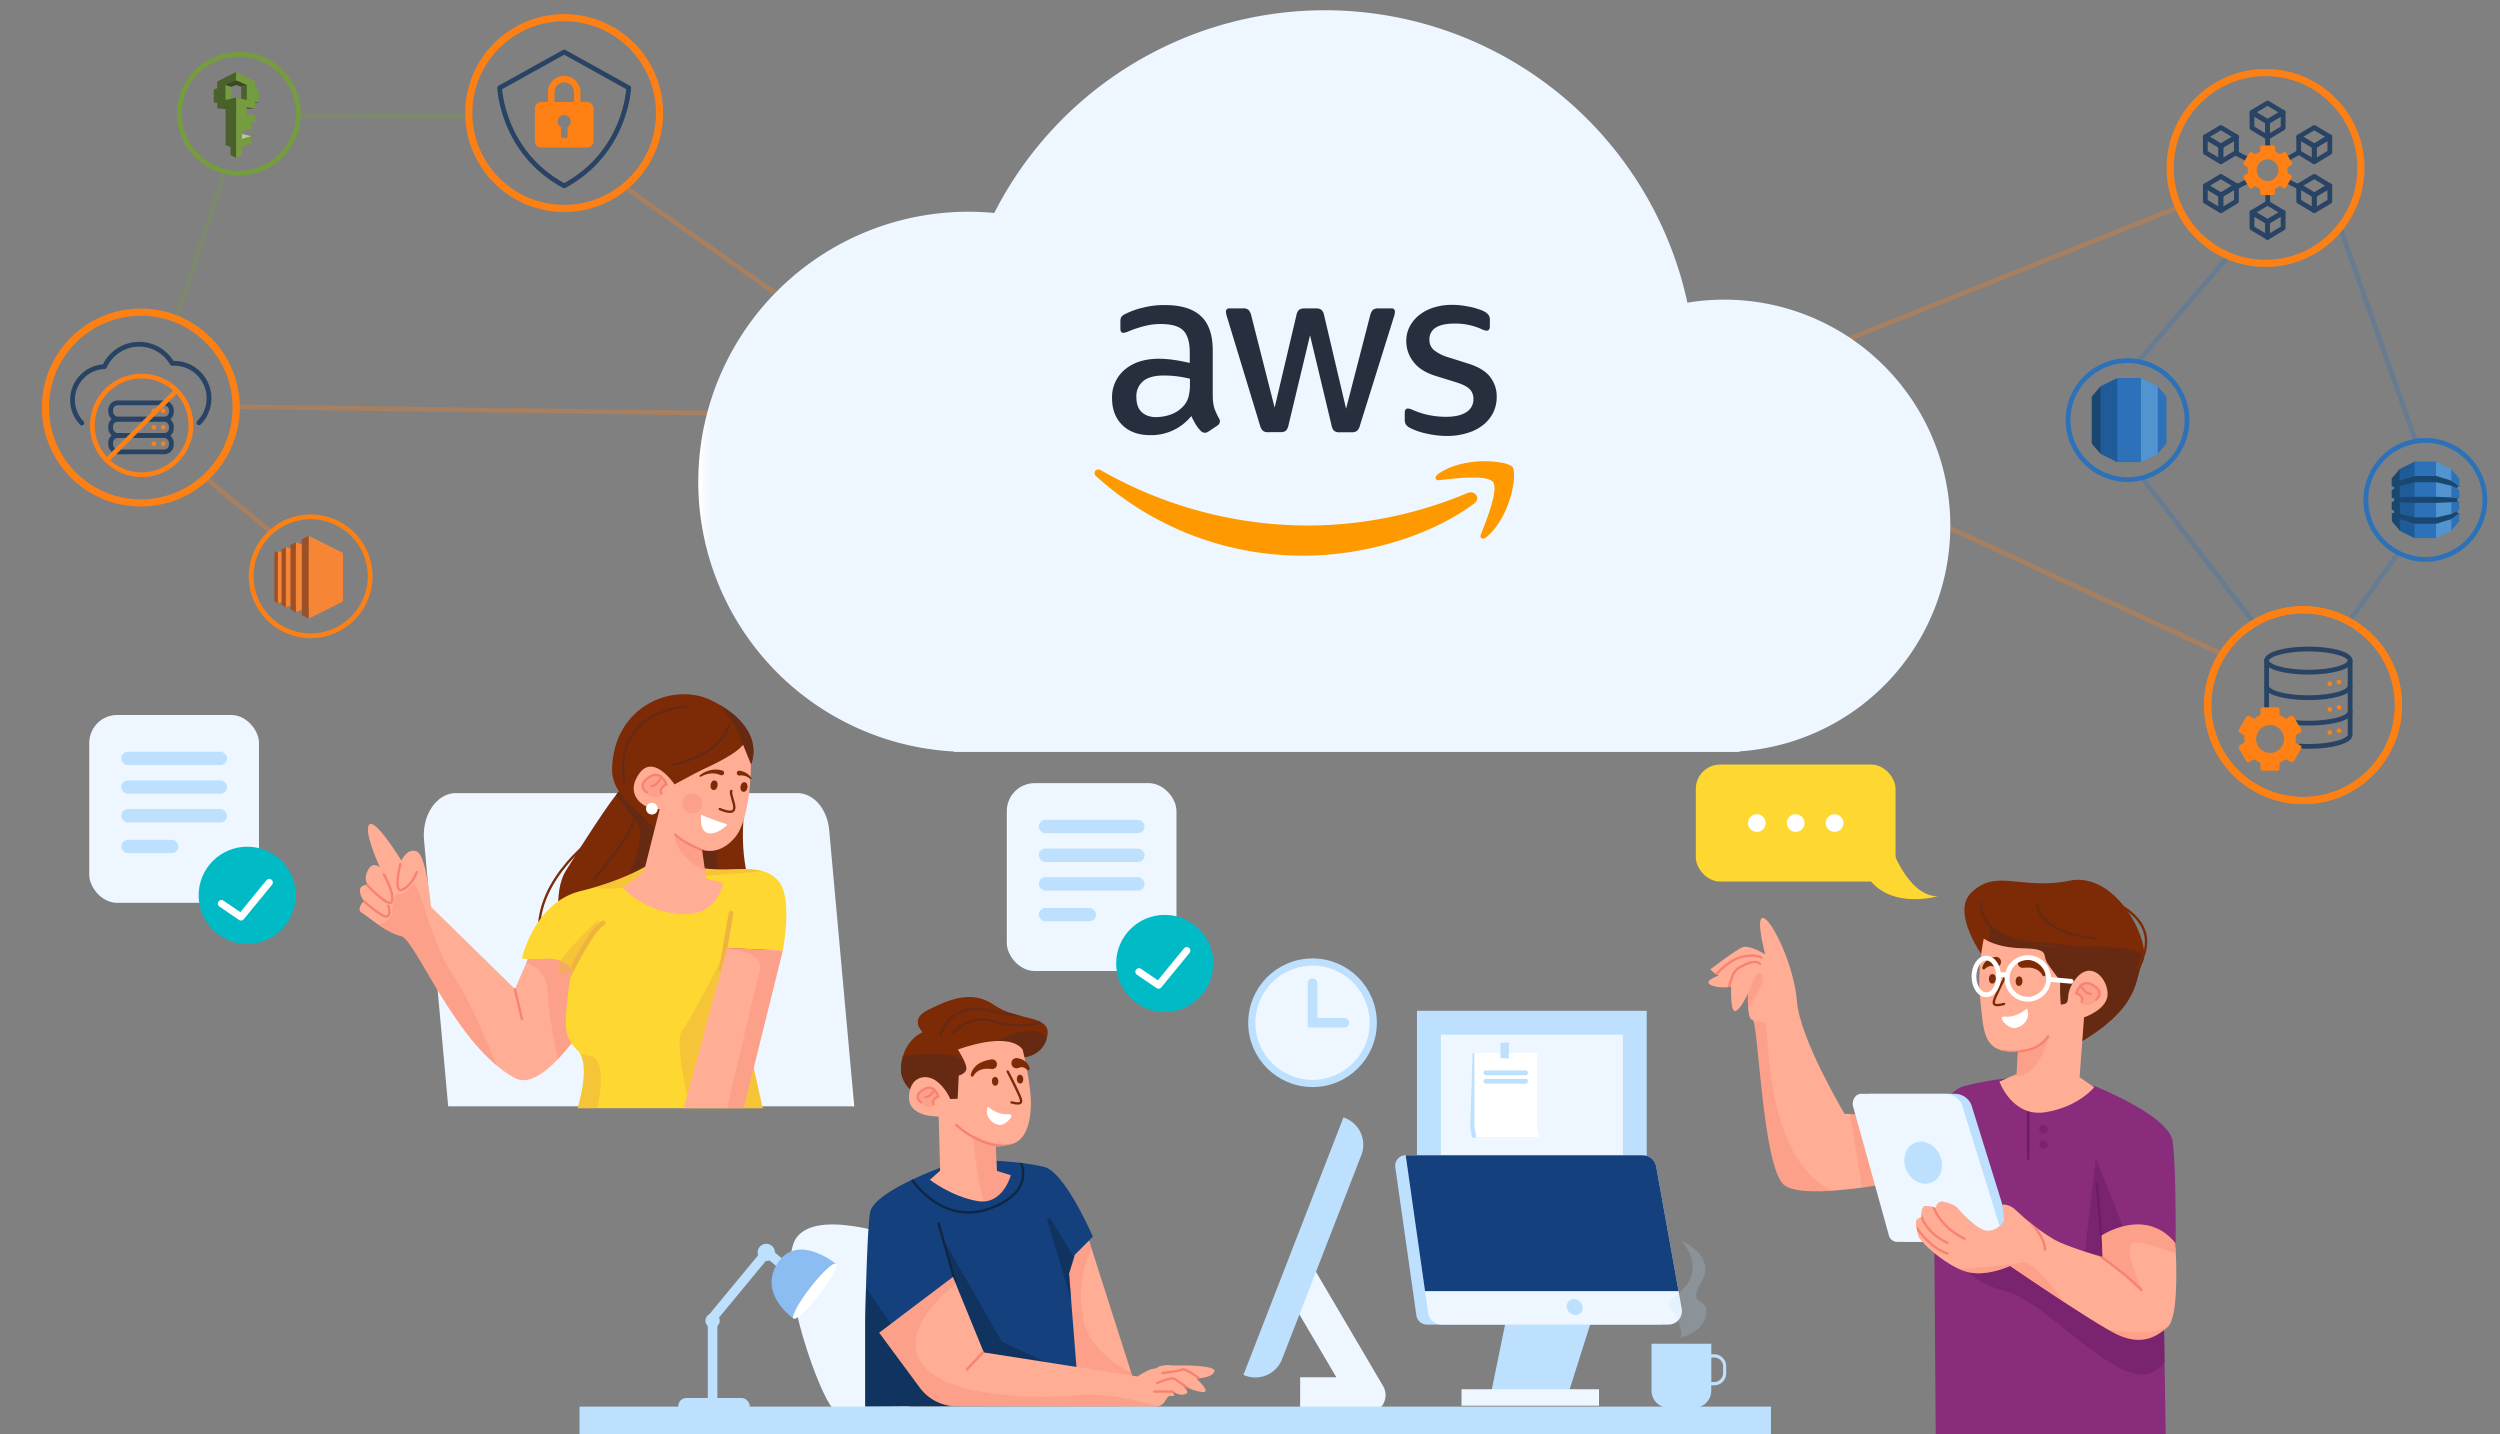 <svg xmlns="http://www.w3.org/2000/svg" xmlns:xlink="http://www.w3.org/1999/xlink" width="1045.99" height="600" viewBox="0 0 1045.99 600"><rect x="0" y="0" width="1045.99" height="600" fill="#808080" stroke="none"/><defs><linearGradient id="a" x1="8024.52" y1="518.78" x2="7908.94" y2="518.78" gradientTransform="matrix(-1, 0, 0, 1, 8612.65, 0)" gradientUnits="userSpaceOnUse"><stop offset="0" stop-color="#fff"/><stop offset="0.01" stop-color="#eef7ff"/></linearGradient><linearGradient id="b" x1="-62.05" y1="397.35" x2="118.04" y2="397.35" gradientTransform="matrix(-1, 0, 0, 1, 295.36, 0)" xlink:href="#a"/><linearGradient id="c" x1="292.43" y1="159.41" x2="816.03" y2="159.41" gradientTransform="matrix(1, 0, 0, 1, 0, 0)" xlink:href="#a"/><linearGradient id="d" x1="597.85" y1="475.46" x2="683.98" y2="475.46" gradientTransform="matrix(1, 0, 0, 1, 0, 0)" xlink:href="#a"/><linearGradient id="e" x1="621.68" y1="448.89" x2="638.29" y2="448.89" gradientTransform="matrix(1, 0, 0, 1, 0, 0)" xlink:href="#a"/><linearGradient id="f" x1="621.68" y1="452.39" x2="638.29" y2="452.39" gradientTransform="matrix(1, 0, 0, 1, 0, 0)" xlink:href="#a"/><clipPath id="g"><path d="M771.75,466s-18.61-31.09-19.89-46.88-10.76-34.59-14.15-35.07.84,15.25.84,15.25-6.54-4.08-9.44-3-13.5,9.27-13.5,9.27,2.42,2.7,3.63,2.45-7,2.17-3.63,4,8.72.8,8.72.8S723.84,423.28,726,423s5.33-7.3,5.33-7.3-.49,11.22,1.94,11,4.08,62.79,13.52,69.32,50.52-2.28,50.52-2.28l-18.44-27.36Z" style="fill:#ffad94"/></clipPath><clipPath id="h"><polygon points="474.77 578.92 453.73 588.43 426.23 519.85 454.42 515.22 474.77 578.92" style="fill:#ffad94"/></clipPath><linearGradient id="i" x1="330.67" y1="551.64" x2="380.58" y2="551.64" gradientTransform="matrix(1, 0, 0, 1, 0, 0)" xlink:href="#a"/><clipPath id="j"><path d="M395,488s-29.66,10.51-31,19.4-2,45.18-2,45.18a104.74,104.74,0,0,0,19.58,3.27c9.33.45,17.16-21.58,17.16-21.58L387.7,545.75,362,552.58v35.94l89.65-.62-4.37-55.07L449.7,525l7.55-7.56S445.7,490.52,437,488.29s-21.28-2.66-21.28-2.66" style="fill:#14417d"/></clipPath><clipPath id="k"><path d="M388.84,460.62s-13-4-11.82-14.89,9-13.84,9-13.84-5.8-5.44,2.24-9.34,18-8.86,27.79-2,24.12,3.79,22.11,13.13-12.06,8.86-12.06,8.86L405.83,463Z" style="fill:#7c2b06"/></clipPath><clipPath id="l"><path d="M427.86,439.1s3.9,15.37,3.43,24.24-3.08,14.43-9,15.61-5.67.59-5.67.59l.47,10.4,5.79,1.78s-3.31,12.77-14.18,10.76-19.63-8.87-19.63-8.87l4.26-3.78-.59-22.7s-12.54.47-12.42-8,6.62-9.94,10.88-7.22,6.38,7.92,6.38,7.92l3.08-.11.47-9.7s3.43-.84,3.19-3.31-3.54-7.57-3.54-7.57S421.59,431.06,427.86,439.1Z" style="fill:#ffad94"/></clipPath><clipPath id="m"><path d="M493,571.31h-2.76a7.9,7.9,0,0,0-3.27,0c-2.55.3-3,1.13-3,1.13l-1.84.31c-1.84.31-6.23,3.17-6.23,3.17l-64.27-10.07-12.91-31.57-30.85,23.32,17,23a19.13,19.13,0,0,0,15.35,7.76l72.66.18v0c1.34,0,6.36.08,10.48,0,4.8-.1,4.08-5,6.84-4.49,2.54.47,0-2.34-.45-2.8.41.42,2.87,2.84,5.76,2.18,3.17-.71-.71-3.47-.71-3.47s7.56,3.06,9.29,2.35-3.55-5.52-3.55-5.52,6.62-.2,7.54-3S493,571.31,493,571.31Z" style="fill:#ffad94"/></clipPath><linearGradient id="n" x1="531.33" y1="555.38" x2="583.41" y2="575.62" gradientTransform="matrix(1, 0, 0, 1, 0, 0)" xlink:href="#a"/><clipPath id="o"><path d="M830.83,401.9s-14.93-19.52-6.17-28.28c10.54-10.54,21.08-1,41.13-5.14s34.57,26.49,30.72,33.94,0,18.56-27.9,34.7" style="fill:#7c2b06"/></clipPath><clipPath id="p"><path d="M876.59,454.5s30.81,12.24,32.4,22.88,1.28,44.88,1.28,44.88-4.64-7.27-15.81-6.74-15.29,1.75-15.29,1.75l1.44,6,24.76,29,.76,48.26-96.23.34-.67-93.05-2.85-9.44-9-9.05s13.83-32.18,24.21-34.84a111.5,111.5,0,0,1,17.2-3.19" style="fill:#882c7b"/></clipPath><clipPath id="q"><path d="M830,392.69s-2.87,13.15-1.54,24.86.9,20.82,10.51,22.22c4.11.6,5.32,0,5.32,0l-.54,9.57-7.2,3.2s5.34,15,19.17,12.82,20.48-10.43,20.48-10.43l-6.11-4.26,1.86-25s10.39-3.44,9.86-10.36-7.82-14-14.12-4.74c-4.49,6.58-.23,9.38-5.47,9.74l-.26-4-.06-6s-4.56-6-5.53-7.71c-1.85-3.25,1.35-5.59-10.09-5.85S830,392.69,830,392.69Z" style="fill:#ffad94"/></clipPath><linearGradient id="r" x1="775.18" y1="488.64" x2="837.21" y2="488.64" gradientTransform="matrix(1, 0, 0, 1, 0, 0)" xlink:href="#a"/><clipPath id="s"><path d="M910.14,520.09s2.13,30.32-3.19,35.11-11.71,7.71-21.55,2.93S841,529.67,841,529.67s-10.1,4.79-18.35,2.39-19.68-12.5-20.21-15.42l-.53-2.93s-.78-2.84.21-3.59a3.85,3.85,0,0,1,1.9-.8s-.6-4.49,1.44-4.74a9.77,9.77,0,0,1,4.39.8s.5-3,3.14-2.64a18.66,18.66,0,0,1,5.54,2.09s9,10.87,13.76,10.08a8.23,8.23,0,0,0,6.29-4.39l-.8-6.49s2.69-.59,5.88,2.5a90.93,90.93,0,0,0,15.83,12.1c5.72,3.19,20.21,7.31,20.21,7.31l-.4-9S897.64,504.67,910.14,520.09Z" style="fill:#ffad94"/></clipPath><clipPath id="t"><path d="M259.34,330.78s-3.16,2.28-22.67,33.64c-10.36,16.66,7.89,69.07,7.89,69.07l64.6-20.92,16.21-19.7s-17.89-18.38-14-53.21" style="fill:#7c2b06"/></clipPath><clipPath id="u"><path d="M222.22,398.1l-6.74,15.72L180.32,379.4s-1.87-21.7-6-23.19-6.35,3.92-6.35,3.92S157.13,342.36,154.51,345s4.49,18,4.49,18-3-3-5.07,1.12,0,6,0,6-3.72,0-3.3,2.85a6.72,6.72,0,0,0,1.68,3.93s-3.65,3.51-.7,5.19,9.82,8.13,16.13,9.54,23.11,46.38,47.84,59.48c11.13,5.89,28.34-21.33,28.34-21.33l4.77-30.86Z" style="fill:#ffad94"/></clipPath><clipPath id="v"><path d="M314.2,319.72s7.17-14.57-16.12-26.49c-16-8.19-41.29,1.88-42,28.36-.25,9.09,7.18,14.5,14.59,21.78,17,16.65,9,15.95,16.85,22.24s-6.33,6-6.33,6l4.13-20.23s30.3-3.84,18.08,1.11C295.69,355.56,314.2,319.72,314.2,319.72Z" style="fill:#7c2b06"/></clipPath><clipPath id="w"><path d="M241.67,463.66s5.89-18.51,0-24.13-5.33-10.66-4.21-21.6,2-12.62,2-12.62-3.37-4.49-11-4.21a79,79,0,0,1-10.1,0s5.05-23.55,24.69-28.32,29.68-11.82,29.68-11.82,19.42,2.56,28.12,2.84,19.64-2.24,25.25,5.33,1.4,28.62,1.4,28.62l-23.28-1.12,14.87,67.05Z" style="fill:#ffd731"/></clipPath><clipPath id="x"><polygon points="327.52 397.73 311.16 463.66 286.09 463.66 304.24 396.61 327.52 397.73" style="fill:#ffad94"/></clipPath><clipPath id="y"><path d="M282.22,328.2s-8.65-13-14.71-4.61.94,13.92,5.21,14.53,3.3.34,3.3.34l-6.57,26.14-8.78,7a37.56,37.56,0,0,0,24.55,10.87c15.43.73,17.31-13,17.31-13l-7.08-1.87-1.75-12.13s6.92,3,13.74-5,6.76-30.71,6.76-30.71l-3.3-8.14c-2.94,3.69-11.34,7.78-15.62,9.75C291.93,322.88,282.22,328.2,282.22,328.2Z" style="fill:#ffad94"/></clipPath><clipPath id="aa"><path d="M698.05,554.2H603.21a5.75,5.75,0,0,1-5.69-4.94l-9.39-65.9h99.24a5.65,5.65,0,0,1,5.56,4.66l10.69,59.52A5.66,5.66,0,0,1,698.05,554.2Z" style="fill:url(#a)"/></clipPath><linearGradient id="ab" x1="669.02" y1="584.7" x2="611.49" y2="584.7" gradientTransform="matrix(1, 0, 0, 1, 0, 0)" xlink:href="#a"/><linearGradient id="ac" x1="523.76" y1="427.91" x2="574.57" y2="427.91" gradientTransform="matrix(1, 0, 0, 1, 0, 0)" xlink:href="#a"/><linearGradient id="ad" x1="549.16" y1="419.64" x2="562.48" y2="419.64" gradientTransform="matrix(1, 0, 0, 1, 0, 0)" xlink:href="#a"/><linearGradient id="ae" x1="421.25" y1="366.96" x2="492.24" y2="366.96" gradientTransform="matrix(1, 0, 0, 1, 0, 0)" xlink:href="#a"/><linearGradient id="af" x1="37.37" y1="338.44" x2="108.35" y2="338.44" gradientTransform="matrix(1, 0, 0, 1, 0, 0)" xlink:href="#a"/></defs><line x1="932.46" y1="107.1" x2="894.92" y2="150.87" style="fill:none;stroke:#2d72b8;stroke-miterlimit:10;stroke-width:2px;opacity:0.3"/><line x1="979.09" y1="95.14" x2="1010.62" y2="184.27" style="fill:none;stroke:#2d72b8;stroke-miterlimit:10;stroke-width:2px;opacity:0.3"/><line x1="943.97" y1="261.77" x2="896.67" y2="200.52" style="fill:none;stroke:#2d72b8;stroke-miterlimit:10;stroke-width:2px;opacity:0.3"/><line x1="983.28" y1="259.35" x2="1003.51" y2="231.37" style="fill:none;stroke:#2d72b8;stroke-miterlimit:10;stroke-width:2px;opacity:0.3"/><circle cx="890.16" cy="175.76" r="24.89" style="fill:none;stroke:#2d72b8;stroke-miterlimit:10;stroke-width:2px"/><circle cx="1014.76" cy="209.16" r="24.89" style="fill:none;stroke:#2d72b8;stroke-miterlimit:10;stroke-width:2px"/><path d="M875.18,185.59l3.66,4.29.33-.39V162.06l-.33-.42-3.66,4.29v19.66" style="fill:#1a476f"/><path d="M878.84,189.88l7,3.49.29-.47V158.51l-.29-.36-7,3.48v28.25" style="fill:#1f5b98"/><path d="M906.44,165.93l-3.66-4.29-.41.13.08,27.76.33.35,3.66-4.29V165.93" style="fill:#2d72b8"/><path d="M895.79,193.37l7-3.49V161.63l-7-3.48-.33.45v34.26l.33.51" style="fill:#5294cf"/><path d="M885.84,158.15h9.94v35.22h-9.94Z" style="fill:#2d72b8"/><path d="M1018.89,225.18h.39l6.36-3.18.11-.15V196.47l-.11-.15-6.36-3.18h-.39v32" style="fill:#5294cf"/><path d="M1010.62,225.18h-.4l-6.35-3.18-.13-.22-.07-25.18.2-.28,6.35-3.18h.4v32" style="fill:#1f5b98"/><path d="M1010.23,193.14h9v32h-9Z" style="fill:#2d72b8"/><path d="M1029,208.44l-.21-.05-3.07-.28,0,0-6.36-.25h-9l-6.36.25v-4.85h0l6.36-1.48h9l6.36,1.48,2.34,1.24v-.8l1-.11-.1-.2-3.13-2.24-.1,0-6.36-2h-9l-6.36,2v-4.87l-3.33,3.9v3.4l0,0,1,.11v.82l-1,.53v3.38h0l1,0v1.42h-1v3.39l1,.53v.82l-.95.11,0,0v3.4l3.33,3.9v-4.87l6.36,2h9l6.38-2,.09,0,3.09-2.21.13-.22-1-.11v-.81l-.13-.05-2.11,1.14-.08.16-6.38,1.47h-9l-6.36-1.47v-4.88l6.36.26h9l6.36-.26.15.07,3-.25.21-.11h-1v-1.42l1,0" style="fill:#1a476f"/><path d="M1025.64,217.13V222l3.33-3.9v-3.38l-3.31,2.4h0m0-2.06h0l3.31-1.78v-3.4l-3.33.3v4.89m0-11.8h0v4.86l3.33.31V205l-3.31-1.77m0-2.06,3.31,2.39v-3.38l-3.33-3.9v4.87h0" style="fill:#2d72b8"/><line x1="196.81" y1="48.81" x2="125.55" y2="48.28" style="fill:none;stroke:#759c3e;stroke-miterlimit:10;stroke-width:2px;opacity:0.3"/><line x1="73.77" y1="133.47" x2="94.04" y2="71.9" style="fill:none;stroke:#759c3e;stroke-miterlimit:10;stroke-width:2px;opacity:0.3"/><circle cx="99.95" cy="47.57" r="24.89" style="fill:none;stroke:#759c3e;stroke-miterlimit:10;stroke-width:2px"/><path d="M91,42.3l-1.54.5L91,43,91,42.3m-.07,3,7.92.51,7.93-.51-7.93-1.54L90.9,45.31M106.64,43l1.57-.19-1.57-.42V43" style="fill:#3c4929"/><path d="M101,56l4.15,1L101,58.27V56" style="fill:#b7ca9d"/><path d="M90.9,36.9V34.1l7.92-4,0,0,0,3.56h0l0,.09-4.33,1.75,0,6.16,2.31-.39,2.09-.42V66.09L96.45,64.9V61.55l-2.08-.84V45l-3.47.35v-2.8l-1.47.29V37.49l1.47-.59" style="fill:#4b612c"/><path d="M96.73,41.34l-2.36.47v-6.3l2.36.74v5.09m6.2-9.15,3.82,1.91v2.8l1.46.59V42.8l-1.46-.29v2.8l-1.87-.18-1.6-.17v3.15h3.47V51l-1.61.14v2.91l-3.94.78v3.36L105.13,57v3l-3.94,1.57V64.9l-2.38,1.19V40.92l2.1.42,2.24.3V35.57l-4.28-1.66-.06-.18V30.14l4.11,2" style="fill:#759c3e"/><path d="M187.52,462.88H357.41L346.93,347.29c-.8-8.82-6.52-15.46-13.32-15.46H190.72c-8,0-14.25,9.17-13.31,19.59Z" style="fill:url(#b)"/><line x1="757.32" y1="148.26" x2="912.94" y2="86.13" style="fill:none;stroke:#fd8015;stroke-miterlimit:10;stroke-width:2px;opacity:0.3"/><line x1="769.72" y1="199.57" x2="928.68" y2="273.22" style="fill:none;stroke:#fd8015;stroke-miterlimit:10;stroke-width:2px;opacity:0.3"/><line x1="366.91" y1="152.65" x2="260.66" y2="77.75" style="fill:none;stroke:#fd8015;stroke-miterlimit:10;stroke-width:2px;opacity:0.3"/><line x1="321.15" y1="173.17" x2="100.32" y2="170.23" style="fill:none;stroke:#fd8015;stroke-miterlimit:10;stroke-width:2px;opacity:0.3"/><path d="M816,220a94.6,94.6,0,0,0-110-93.37A155.2,155.2,0,0,0,416,89.1c-3.47-.32-7-.51-10.54-.51a113,113,0,0,0-6.31,225.84v.18H727.76v-.23A94.63,94.63,0,0,0,816,220Z" style="fill:url(#c)"/><polygon points="661.46 484.75 635.23 484.75 634.36 480.3 634.36 449.33 660.59 449.33 660.59 480.07 661.46 484.75" style="fill:none;stroke:#90bbc9;stroke-linecap:round;stroke-miterlimit:10"/><rect x="597.85" y="427.91" width="86.13" height="95.11" style="stroke:#bce0fd;stroke-miterlimit:10;stroke-width:10px;fill:url(#d)"/><polygon points="643.54 476 615.86 476.02 615.13 471.54 616.14 440.59 643.1 440.58 641.36 472.17 643.54 476" style="fill:#bce0fd"/><polygon points="643.97 476 617.74 476 616.87 471.55 616.87 440.58 643.1 440.58 643.1 471.32 643.97 476" style="fill:#fff"/><rect x="627.8" y="436.21" width="3.5" height="6.56" style="fill:#bce0fd"/><line x1="621.68" y1="448.89" x2="638.29" y2="448.89" style="stroke:#bce0fd;stroke-linecap:round;stroke-miterlimit:10;stroke-width:2px;fill:url(#e)"/><line x1="621.68" y1="452.39" x2="638.29" y2="452.39" style="stroke:#bce0fd;stroke-linecap:round;stroke-miterlimit:10;stroke-width:2px;fill:url(#f)"/><path d="M771.75,466s-18.61-31.09-19.89-46.88-10.76-34.59-14.15-35.07.84,15.25.84,15.25-6.54-4.08-9.44-3-13.5,9.27-13.5,9.27,2.42,2.7,3.63,2.45-7,2.17-3.63,4,8.72.8,8.72.8S723.84,423.28,726,423s5.33-7.3,5.33-7.3-.49,11.22,1.94,11,4.08,62.79,13.52,69.32,50.52-2.28,50.52-2.28l-18.44-27.36Z" style="fill:#ffad94"/><g style="clip-path:url(#g)"><polygon points="773.31 461.21 781.19 510.36 797.33 500.37 797.33 475.06 773.31 461.21" style="fill:#f78272;opacity:0.3"/><path d="M730.8,426.06a30.62,30.62,0,0,0,7.41,1.67c2.86,0-2.15,63.09,34.62,72.88s-26.75,23.76-26.75,23.76l-27.45-33.32Z" style="fill:#f78272;opacity:0.3"/><path d="M731.35,415.74s3.51-11.47,5.9-8.08-6.68,15.39-6.68,15.39l.78-7.31" style="fill:#f78272;opacity:0.3"/><path d="M722.91,416.73s.79-9.79,4.62-11.82,6.64-3.37,8.89-1.68" style="fill:none;stroke:#f78272;stroke-linecap:round;stroke-miterlimit:10"/><path d="M717.39,408.18c.57-.11,5-6,10.81-7.66s8.78.12,8.78.12" style="fill:none;stroke:#f78272;stroke-linecap:round;stroke-miterlimit:10"/></g><polygon points="474.77 578.92 453.73 588.43 426.23 519.85 454.42 515.22 474.77 578.92" style="fill:#ffad94"/><g style="clip-path:url(#h)"><path d="M459.1,519.09s-8.66,9.89-6.47,30,27.23,28,27.23,28l-9,18.72-29.51-10.89,1.43-69.09Z" style="fill:#f78272;opacity:0.3"/></g><path d="M378.93,518.7s-41.23-15.59-47.08,1.94,11.69,64.27,16.56,68.5,32.17-.22,32.17-.22Z" style="fill:url(#i)"/><path d="M395,488s-29.66,10.51-31,19.4-2,45.18-2,45.18a104.74,104.74,0,0,0,19.58,3.27c9.33.45,17.16-21.58,17.16-21.58L387.7,545.75,362,552.58v35.94l89.65-.62-4.37-55.07L449.7,525l7.55-7.56S445.7,490.52,437,488.29s-21.28-2.66-21.28-2.66" style="fill:#14417d"/><g style="clip-path:url(#j)"><line x1="414.47" y1="495.51" x2="414.47" y2="513.9" style="fill:#14417d"/><circle cx="409.08" cy="503.34" r="1.48" style="fill:#14417d"/><circle cx="409.08" cy="508.65" r="1.48" style="fill:#14417d"/><path d="M361.21,537.07s37.85,55.61,38.87,55-34.8,3.24-35.41,2.45-15.24-12.18-14.74-13.4S361.21,537.07,361.21,537.07Z" style="fill:#0d2744;opacity:0.5"/><polyline points="438.04 510.13 450.5 551.82 455.23 535.68 439.36 509.52" style="fill:#0d2744;opacity:0.5"/><polygon points="393.98 517.25 419.21 561.39 448.25 574.75 395.2 573.22 398.77 534.27 393.98 517.25" style="fill:#0d2744;opacity:0.5"/><path d="M380.58,492.19s12.67,21.06,33.58,13.43,12.08-21.27,12.08-21.27" style="fill:none;stroke:#0d2744;stroke-miterlimit:10"/><line x1="392.58" y1="511.51" x2="399.65" y2="536.42" style="fill:none;stroke:#0d2744;stroke-miterlimit:10"/></g><path d="M388.84,460.62s-13-4-11.82-14.89,9-13.84,9-13.84-5.8-5.44,2.24-9.34,18-8.86,27.79-2,24.12,3.79,22.11,13.13-12.06,8.86-12.06,8.86L405.83,463Z" style="fill:#7c2b06"/><g style="clip-path:url(#k)"><path d="M373.93,442.52s26.86-5.19,31.9,3.51a16.28,16.28,0,0,1,0,17c-.61.89-22.59.23-22.59.23s-5-6.75-4.88-6.78S373.93,442.52,373.93,442.52Z" style="fill:#662a12"/><path d="M393.62,432.76s3.51-13.9,20.3-9.93,19.84.65,19.84.65" style="fill:none;stroke:#662a12;stroke-linecap:round;stroke-miterlimit:10"/><path d="M398.66,432.14s7.19-7.67,16.11-5,21,3,23.57-2.5" style="fill:none;stroke:#662a12;stroke-linecap:round;stroke-miterlimit:10"/><path d="M410.78,439.16s22-14.22,27.09-4.44-19.07,11.92-19.07,11.92l-8.69-7.94" style="fill:#662a12"/></g><path d="M427.86,439.1s3.9,15.37,3.43,24.24-3.08,14.43-9,15.61-5.67.59-5.67.59l.47,10.4,5.79,1.78s-3.31,12.77-14.18,10.76-19.63-8.87-19.63-8.87l4.26-3.78-.59-22.7s-12.54.47-12.42-8,6.62-9.94,10.88-7.22,6.38,7.92,6.38,7.92l3.08-.11.47-9.7s3.43-.84,3.19-3.31-3.54-7.57-3.54-7.57S421.59,431.06,427.86,439.1Z" style="fill:#ffad94"/><g style="clip-path:url(#l)"><path d="M420.84,479.23s-3.44.33-13.2-4.05c-.85-.38,1.54,24,5.28,30.53s15.5-9.31,16-10.08,3.05-10,3.05-10l-11.09-6.4" style="fill:#f78272;opacity:0.3"/><path d="M400.08,470.68s13.7,13.4,28.12,6.89" style="fill:none;stroke:#f78272;stroke-linecap:round;stroke-miterlimit:10"/></g><path d="M406.16,449.69a6.46,6.46,0,0,1,1.18-2.59,8.09,8.09,0,0,1,2.08-2A11,11,0,0,1,412,443.9c.45-.15.9-.26,1.36-.38l1.38-.25a2,2,0,1,1,.72,4,2.12,2.12,0,0,1-.56,0h-.1l-1.07-.11c-.35,0-.71,0-1.06,0a8.37,8.37,0,0,0-2.06.34,6.31,6.31,0,0,0-1.84.95,5.06,5.06,0,0,0-1.36,1.57l-.06.1a.64.64,0,0,1-.86.27A.66.66,0,0,1,406.16,449.69Z" style="fill:#7c2b06"/><path d="M429.66,447.52a4.34,4.34,0,0,0-.86-.63,2.94,2.94,0,0,0-.94-.33,2.73,2.73,0,0,0-1.66.24,2.15,2.15,0,1,1-.47-4.07l.37.07a6.81,6.81,0,0,1,1.71.54,5.43,5.43,0,0,1,1.43,1,5.14,5.14,0,0,1,1,1.26,5.32,5.32,0,0,1,.59,1.43.64.64,0,0,1-.45.78.65.65,0,0,1-.6-.14Z" style="fill:#7c2b06"/><ellipse cx="416.4" cy="452.39" rx="1.34" ry="1.86" transform="translate(-18.16 17.41) rotate(-2.34)" style="fill:#7c2b06"/><ellipse cx="426.82" cy="451.47" rx="1.34" ry="1.86" transform="translate(-18.11 17.84) rotate(-2.34)" style="fill:#7c2b06"/><path d="M413.38,463s3.68,3.62,8.5,3.18c3.71-.34-1.43,5.18-4.14,4.45C412.93,469.31,412.29,465.1,413.38,463Z" style="fill:#fff"/><path d="M421.61,448.31s3.17,6.08,4.65,9.44c1.36,3.08,2,4.8-3.06,3.49" style="fill:none;stroke:#7c2b06;stroke-linecap:round;stroke-miterlimit:10"/><path d="M493,571.31h-2.76a7.9,7.9,0,0,0-3.27,0c-2.55.3-3,1.13-3,1.13l-1.84.31c-1.84.31-6.23,3.17-6.23,3.17l-64.27-10.07-12.91-31.57-30.85,23.32,17,23a19.13,19.13,0,0,0,15.35,7.76l72.66.18v0c1.34,0,6.36.08,10.48,0,4.8-.1,4.08-5,6.84-4.49,2.54.47,0-2.34-.45-2.8.41.42,2.87,2.84,5.76,2.18,3.17-.71-.71-3.47-.71-3.47s7.56,3.06,9.29,2.35-3.55-5.52-3.55-5.52,6.62-.2,7.54-3S493,571.31,493,571.31Z" style="fill:#ffad94"/><g style="clip-path:url(#m)"><path d="M403.54,534.27s-27.27,18.6-18.72,34.68,48.55,16.33,66.52,14.78,34,6.24,37.47,4.79.82,5.05.82,5.05-79.58,13.43-81.81,13S361,593.57,360,589.3s-1.63-39.12-1.22-39.71,17.39-10.36,20-11.17,24.58-8.14,24.58-8.14Z" style="fill:#f78272;opacity:0.3"/><line x1="415.35" y1="561.39" x2="404.56" y2="572.99" style="fill:none;stroke:#f78272;stroke-linecap:round;stroke-miterlimit:10"/><path d="M484.13,578.71s5.81-2.85,7.58-1.62l7.48,5.13" style="fill:none;stroke:#f78272;stroke-linecap:round;stroke-miterlimit:10"/><path d="M503.87,578.31s-7.73-6.16-9.36-5.32-8.14,1.45-8.14,1.45" style="fill:none;stroke:#f78272;stroke-linecap:round;stroke-miterlimit:10"/><polyline points="482.91 582.22 490.68 582.22 492.88 584.92" style="fill:none;stroke:#f78272;stroke-linecap:round;stroke-miterlimit:10"/></g><polyline points="543.97 535.68 572.22 583.73 543.97 583.73" style="fill:none;stroke-linejoin:round;stroke-width:15px;stroke:url(#n)"/><path d="M830.83,401.9s-14.93-19.52-6.17-28.28c10.54-10.54,21.08-1,41.13-5.14s34.57,26.49,30.72,33.94,0,18.56-27.9,34.7" style="fill:#7c2b06"/><g style="clip-path:url(#o)"><path d="M832.17,397.1s0-7.68.59-9.11c1-2.35,2.22,8.74,33.65,8.13s34.4,2.49,32.41,14S887.92,443,887.92,443s-13.16,5.38-14,5-35.08-28.88-34.67-30.3S832.17,397.1,832.17,397.1Z" style="fill:#662a12"/></g><path d="M876.59,454.5s30.81,12.24,32.4,22.88,1.28,44.88,1.28,44.88-4.64-7.27-15.81-6.74-15.29,1.75-15.29,1.75l1.44,6,24.76,29,.76,48.26-96.23.34-.67-93.05-2.85-9.44-9-9.05s13.83-32.18,24.21-34.84a111.5,111.5,0,0,1,17.2-3.19" style="fill:#882c7b"/><g style="clip-path:url(#p)"><polyline points="891.41 521.22 876.93 484.63 871.54 530.28 891.41 545.17 887.98 519.6" style="fill:#6d1b65;opacity:0.5"/><path d="M817.27,524s4.63,12.1,22,16.28,48,43,62.46,33.27,11.4-33,11.4-33l-13.26-15.59s-39.2,10.69-50.24-1.86S817.27,524,817.27,524Z" style="fill:#6d1b65;opacity:0.5"/><line x1="848.55" y1="463.14" x2="848.55" y2="485.16" style="fill:none;stroke:#6d1b65;stroke-miterlimit:10"/><circle cx="855.01" cy="472.52" r="1.77" style="fill:#6d1b65;opacity:0.5"/><circle cx="855.01" cy="478.88" r="1.77" style="fill:#6d1b65;opacity:0.5"/><line x1="877.28" y1="494.69" x2="879.49" y2="521.46" style="fill:none;stroke:#6d1b65;stroke-miterlimit:10"/></g><path d="M830,392.69s-2.87,13.15-1.54,24.86.9,20.82,10.51,22.22c4.11.6,5.32,0,5.32,0l-.54,9.57-7.2,3.2s5.34,15,19.17,12.82,20.48-10.43,20.48-10.43l-6.11-4.26,1.86-25s10.39-3.44,9.86-10.36-7.82-14-14.12-4.74c-4.49,6.58-.23,9.38-5.47,9.74l-.26-4-.06-6s-4.56-6-5.53-7.71c-1.85-3.25,1.35-5.59-10.09-5.85S830,392.69,830,392.69Z" style="fill:#ffad94"/><g style="clip-path:url(#q)"><path d="M870.93,419.19c.87-4.27-2.3-3.36-2.27-3.6a4.45,4.45,0,0,1,4.78-4.11c4.72.1,7.09,5.06,2.14,8.44C874,421,870.61,420.8,870.93,419.19Z" style="fill:#f78272;opacity:0.3"/><path d="M876.93,418.31s4.21-3-1.23-6.11-7,3.39-7,3.39,3.27,1,2.27,3.6" style="fill:none;stroke:#f78272;stroke-linecap:round;stroke-miterlimit:10"/><path d="M870.78,412.87s2,3.18,4,2.93" style="fill:none;stroke:#f78272;stroke-linecap:round;stroke-miterlimit:10"/><path d="M833.65,439.18s16.84,4.26,23.26-5.58" style="fill:none;stroke:#f78272;stroke-linecap:round;stroke-miterlimit:10"/><path d="M837.21,440.7s17.39,1,20.6-8.6c0,0-4.79,21.2-16.68,17.77" style="fill:#f78272;opacity:0.3"/></g><path d="M837.58,519.6h-40a3.64,3.64,0,0,1-3.38-2.84L779.28,463c-.74-2.64,1-5.35,3.38-5.35h35.6a7.43,7.43,0,0,1,6.85,5.57l15.81,50.87C841.75,516.79,840,519.6,837.58,519.6Z" style="fill:#bce0fd"/><path d="M833.65,519.6h-40a3.64,3.64,0,0,1-3.38-2.84L775.35,463c-.73-2.64,1-5.35,3.38-5.35h35.6a7.42,7.42,0,0,1,6.85,5.57L837,514.12C837.83,516.79,836.11,519.6,833.65,519.6Z" style="fill:url(#r)"/><path d="M910.14,520.09s2.13,30.32-3.19,35.11-11.71,7.71-21.55,2.93S841,529.67,841,529.67s-10.1,4.79-18.35,2.39-19.68-12.5-20.21-15.42l-.53-2.93s-.78-2.84.21-3.59a3.85,3.85,0,0,1,1.9-.8s-.6-4.49,1.44-4.74a9.77,9.77,0,0,1,4.39.8s.5-3,3.14-2.64a18.66,18.66,0,0,1,5.54,2.09s9,10.87,13.76,10.08a8.23,8.23,0,0,0,6.29-4.39l-.8-6.49s2.69-.59,5.88,2.5a90.93,90.93,0,0,0,15.83,12.1c5.72,3.19,20.21,7.31,20.21,7.31l-.4-9S897.64,504.67,910.14,520.09Z" style="fill:#ffad94"/><g style="clip-path:url(#s)"><path d="M801.89,513.71s5.61,8.51,12.9,10.76" style="fill:none;stroke:#f78272;stroke-linecap:round;stroke-miterlimit:10"/><path d="M803.47,507.49s1.47,8,11.39,12.56" style="fill:none;stroke:#f78272;stroke-linecap:round;stroke-miterlimit:10"/><path d="M808.43,503.07s1.54,9.3,13.48,15.19" style="fill:none;stroke:#f78272;stroke-linecap:round;stroke-miterlimit:10"/><path d="M847.27,508.73s8.45,8.22,8.3,14.11" style="fill:none;stroke:#f78272;stroke-linecap:round;stroke-miterlimit:10"/><path d="M896,539.74a133.33,133.33,0,0,0-18.91-15.27" style="fill:none;stroke:#f78272;stroke-linecap:round;stroke-miterlimit:10"/><path d="M913.09,525.64s-18-7.56-21.34-5.31,4.25,18.9,4.25,18.9l-18.16-13.8V512.37s8.28-4.68,9.66-5.21,15.82,2,16.14,2,8.18,9.66,8.18,9.66Z" style="fill:#f78272;opacity:0.3"/><path d="M872.85,553.92l.69.2c4.64,1.32,31.28,8.33,37-3,6.23-12.45,8.21-14.86,8.21-14.86l4.5,27.54s-23.61,11.39-24.46,11.53-10.9-3.25-13-5.8S872.85,553.92,872.85,553.92Z" style="fill:#f78272;opacity:0.3"/><path d="M819.57,530.9s19.65-1.12,26-2.68S866.55,549,866.55,549Z" style="fill:#f78272;opacity:0.3"/></g><path d="M854.51,408a5.34,5.34,0,0,0-1.45-1.71,6.48,6.48,0,0,0-2-1.06,9.15,9.15,0,0,0-2.22-.4c-.38,0-.77,0-1.15,0l-1.16.1h-.1a2,2,0,1,1-.37-4,3.09,3.09,0,0,1,.53,0l1.47.26c.49.13,1,.23,1.45.39a11.73,11.73,0,0,1,2.75,1.3,8.72,8.72,0,0,1,2.22,2.06,6.81,6.81,0,0,1,1.27,2.75.64.64,0,0,1-1.2.42Z" style="fill:#7c2b06"/><path d="M829.39,404.78a5.9,5.9,0,0,1,.64-1.5A5.75,5.75,0,0,1,831.1,402a5.64,5.64,0,0,1,1.52-1,6.68,6.68,0,0,1,1.8-.54l.3-.06a2.12,2.12,0,1,1,.78,4.17,2,2,0,0,1-1.18-.12,3.15,3.15,0,0,0-1.84-.2,3.4,3.4,0,0,0-1,.39,5,5,0,0,0-.91.71l-.11.1a.64.64,0,0,1-1.06-.64Z" style="fill:#7c2b06"/><ellipse cx="844.82" cy="410.57" rx="1.99" ry="1.44" transform="translate(400.04 1237.88) rotate(-87.66)" style="fill:#7c2b06"/><ellipse cx="833.65" cy="409.57" rx="1.99" ry="1.44" transform="translate(390.32 1225.77) rotate(-87.66)" style="fill:#7c2b06"/><path d="M848.06,421.93s-3.94,3.88-9.12,3.41c-4-.37,1.54,5.56,4.45,4.77C848.54,428.71,849.23,424.19,848.06,421.93Z" style="fill:#fff"/><path d="M840.22,406.19s-3.4,6.52-5,10.12c-1.46,3.31-2.13,5.14,3.28,3.74" style="fill:none;stroke:#7c2b06;stroke-linecap:round;stroke-miterlimit:10"/><path d="M885,377.81s21.29,8.42,9.19,27.24" style="fill:none;stroke:#7c2b06;stroke-linecap:round;stroke-miterlimit:10"/><path d="M828.9,377.81s-2.25,15.86,26.9,17.17S885,413.36,885,413.36" style="fill:none;stroke:#662a12;stroke-linecap:round;stroke-miterlimit:10"/><path d="M852.51,378.51s-.82,11.27,24.42,14.18" style="fill:none;stroke:#662a12;stroke-linecap:round;stroke-miterlimit:10"/><path d="M250.36,349.13S223.94,367,225.57,391.28" style="fill:none;stroke:#7c2b06;stroke-linecap:round;stroke-miterlimit:10"/><path d="M259.34,330.78s-3.16,2.28-22.67,33.64c-10.36,16.66,7.89,69.07,7.89,69.07l64.6-20.92,16.21-19.7s-17.89-18.38-14-53.21" style="fill:#7c2b06"/><g style="clip-path:url(#t)"><path d="M254.81,317.12s11.95,22.77,27,26.32,32.33-3,32.33-3-19.56,12.39-12.92,24.44S262.5,367,262.5,367s9.32-17,3.15-24.25-17.43-21.76-10.9-26.42" style="fill:#662a12"/></g><path d="M222.22,398.1l-6.74,15.72L180.32,379.4s-1.87-21.7-6-23.19-6.35,3.92-6.35,3.92S157.13,342.36,154.51,345s4.49,18,4.49,18-3-3-5.07,1.12,0,6,0,6-3.72,0-3.3,2.85a6.72,6.72,0,0,0,1.68,3.93s-3.65,3.51-.7,5.19,9.82,8.13,16.13,9.54,23.11,46.38,47.84,59.48c11.13,5.89,28.34-21.33,28.34-21.33l4.77-30.86Z" style="fill:#ffad94"/><g style="clip-path:url(#u)"><path d="M214.16,401.63s14.55-.14,15,13.74S236.19,455,236.19,455l21.1-28.19V396.61S215.58,392.14,214.16,401.63Z" style="fill:#f78272;opacity:0.3"/><path d="M158.27,386.79s4.77-.65,5.6-4.66.83-8.16,2.5-7.95,3.74-.68,6.23-4,7.9,24.91,16.62,37.2,21.2,44.93,21.2,44.93l-39.48-22.19-12.67-43.35" style="fill:#f78272;opacity:0.3"/><line x1="214.16" y1="408.47" x2="218.38" y2="426.34" style="fill:none;stroke:#f78272;stroke-linecap:round;stroke-miterlimit:10"/><path d="M151.3,367.91S163,380.83,164,377.09s-3.43-11.33-3.43-11.33" style="fill:none;stroke:#f78272;stroke-linecap:round;stroke-miterlimit:10"/><path d="M151.09,376.2c.26,0,9.25,8.41,11,7.17s.32-4.41.32-4.41" style="fill:none;stroke:#f78272;stroke-linecap:round;stroke-miterlimit:10"/><path d="M167.51,361.5s-3.22,12.7.93,10.7,5.93-7.37,5.93-7.37" style="fill:none;stroke:#f78272;stroke-linecap:round;stroke-miterlimit:10"/></g><path d="M314.2,319.72s7.17-14.57-16.12-26.49c-16-8.19-41.29,1.88-42,28.36-.25,9.09,7.18,14.5,14.59,21.78,17,16.65,9,15.95,16.85,22.24s-6.33,6-6.33,6l4.13-20.23s30.3-3.84,18.08,1.11C295.69,355.56,314.2,319.72,314.2,319.72Z" style="fill:#7c2b06"/><g style="clip-path:url(#v)"><path d="M296.16,289.72c.91.33,17.52,17.54,14.38,26.56s18.85,16.65,20.19,14.93.56-20.85.26-25.22-9.73-14.15-10.22-14.28S296.16,289.72,296.16,289.72Z" style="fill:#662a12"/></g><path d="M241.67,463.66s5.89-18.51,0-24.13-5.33-10.66-4.21-21.6,2-12.62,2-12.62-3.37-4.49-11-4.21a79,79,0,0,1-10.1,0s5.05-23.55,24.69-28.32,29.68-11.82,29.68-11.82,19.42,2.56,28.12,2.84,19.64-2.24,25.25,5.33,1.4,28.62,1.4,28.62l-23.28-1.12,14.87,67.05Z" style="fill:#ffd731"/><g style="clip-path:url(#w)"><path d="M304.24,396.61s-14.31,28.88-18.74,34.29,5,40,5,40,30.8.58,32.86,0,17.21-12.07,17.21-12.07l-3.16-36.33-22.15-25.11Z" style="fill:#efb43f;opacity:0.5"/><path d="M235.36,433.49s1.66,7.19,11.22,8.23,2.11,27.43,2.11,27.43l-15.2-6.27" style="fill:#efb43f;opacity:0.5"/><path d="M241,370.34a61,61,0,0,0,28.86-.58c15.82-4.17,50.63-3.74,57.69-7s2.4-5.89,2.4-5.89l-47.71-18.37-39.33,21.07Z" style="fill:#efb43f;opacity:0.5"/><line x1="305.86" y1="382.13" x2="301.81" y2="405.57" style="fill:none;stroke:#efb43f;stroke-linecap:round;stroke-miterlimit:10;stroke-width:2px"/><path d="M237.28,409.82s9.66-20.89,15.12-23.69" style="fill:none;stroke:#efb43f;stroke-linecap:round;stroke-miterlimit:10;stroke-width:2px"/></g><polygon points="327.52 397.73 311.16 463.66 286.09 463.66 304.24 396.61 327.52 397.73" style="fill:#ffad94"/><g style="clip-path:url(#x)"><path d="M299.38,397s21-.7,18.48,9.1-16.12,67.95-16.12,67.95l28.11-4.49,15-74.25S301.27,388.91,299.38,397Z" style="fill:#f78272;opacity:0.3"/></g><path d="M282.22,328.2s-8.65-13-14.71-4.61.94,13.92,5.21,14.53,3.3.34,3.3.34l-6.57,26.14-8.78,7a37.56,37.56,0,0,0,24.55,10.87c15.43.73,17.31-13,17.31-13l-7.08-1.87-1.75-12.13s6.92,3,13.74-5,6.76-30.71,6.76-30.71l-3.3-8.14c-2.94,3.69-11.34,7.78-15.62,9.75C291.93,322.88,282.22,328.2,282.22,328.2Z" style="fill:#ffad94"/><g style="clip-path:url(#y)"><path d="M270.62,331.53s-4.47-2.73.83-6.27,7.35,2.95,7.35,2.95-3.24,1.18-2.06,3.8" style="fill:none;stroke:#f78272;stroke-linecap:round;stroke-miterlimit:10"/><path d="M276.47,325.61s-1.79,3.35-3.86,3.23" style="fill:none;stroke:#f78272;stroke-linecap:round;stroke-miterlimit:10"/><path d="M301.1,358.33s-12.63-3.57-18.59-9.09" style="fill:none;stroke:#f78272;stroke-linecap:round;stroke-miterlimit:10"/><path d="M296.84,365.18s-13.81-5-14.72-16.27a35.78,35.78,0,0,0,12.2,6.89C296.64,356.5,296.84,365.18,296.84,365.18Z" style="fill:#f78272;opacity:0.3"/><path d="M276.74,332c-1.17-4.26,2.11-3.56,2.06-3.8a4.51,4.51,0,0,0-5.12-3.83c-4.77.42-6.82,5.61-1.59,8.68C273.75,334,277.18,333.62,276.74,332Z" style="fill:#f78272;opacity:0.3"/></g><path d="M292.77,324.42a10.8,10.8,0,0,1,2.06-1.33,11.33,11.33,0,0,1,2.33-.84,9.19,9.19,0,0,1,2.52-.26,10.12,10.12,0,0,1,2.55.4,1,1,0,0,1-.51,1.95l-.13,0-.06,0a8.09,8.09,0,0,0-2-.62,7.7,7.7,0,0,0-2.15-.09,9.64,9.64,0,0,0-2.16.44,10.17,10.17,0,0,0-2,.92l0,0a.34.34,0,0,1-.45-.11A.32.32,0,0,1,292.77,324.42Z" style="fill:#7c2b06"/><path d="M313.86,325.92a5,5,0,0,0-1-.75,6.14,6.14,0,0,0-1.12-.49,5.9,5.9,0,0,0-2.35-.21,1,1,0,1,1-.22-2h.27a7.48,7.48,0,0,1,2.86,1,6.12,6.12,0,0,1,1.17.91,5.49,5.49,0,0,1,.91,1.16.32.32,0,0,1-.12.44.33.33,0,0,1-.39-.05Z" style="fill:#7c2b06"/><ellipse cx="298.76" cy="328.53" rx="2.02" ry="1.46" transform="translate(-73.09 571.25) rotate(-80.85)" style="fill:#7c2b06"/><ellipse cx="310.06" cy="329.8" rx="2.02" ry="1.46" transform="matrix(0.16, -0.99, 0.99, 0.16, -64.84, 583.48)" style="fill:#7c2b06"/><path d="M306,330.91s-.63-.05.64,4c1.17,3.68,1.19,6.36-5.49,3.6" style="fill:none;stroke:#7c2b06;stroke-linecap:round;stroke-miterlimit:10"/><path d="M293.3,340.87a106.43,106.43,0,0,0,10.91,4C305.16,345.1,292.43,355.65,293.3,340.87Z" style="fill:#fff"/><circle cx="289.69" cy="336.1" r="4.18" style="fill:#f78272;opacity:0.3"/><path d="M281.35,319.89s19-3.07,23.58-16.22" style="fill:none;stroke:#662a12;stroke-linecap:round;stroke-miterlimit:10"/><path d="M287,295.44s-30.52,2.12-25.8,31.36" style="fill:none;stroke:#662a12;stroke-linecap:round;stroke-miterlimit:10"/><path d="M248.45,367.92s16.07-17.79,17.68-27.66" style="fill:none;stroke:#662a12;stroke-linecap:round;stroke-miterlimit:10"/><circle cx="272.75" cy="338.35" r="2.45" style="fill:#fff"/><polygon points="665.5 553.6 654.78 587.47 622.9 587.47 629.84 553.6 665.5 553.6" style="fill:#bce0fd"/><path d="M694.42,554.2H597a4.45,4.45,0,0,1-4.39-3.81l-8.82-62a4.43,4.43,0,0,1,4.38-5.06H683.3a4.44,4.44,0,0,1,4.36,3.65l11.12,62A4.43,4.43,0,0,1,694.42,554.2Z" style="fill:#bce0fd"/><path d="M698.05,554.2H603.21a5.75,5.75,0,0,1-5.69-4.94l-9.39-65.9h99.24a5.65,5.65,0,0,1,5.56,4.66l10.69,59.52A5.66,5.66,0,0,1,698.05,554.2Z" style="fill:url(#a)"/><g style="clip-path:url(#aa)"><polygon points="704.81 540.21 593.96 540.21 583.47 469.38 691.59 469.38 704.81 540.21" style="fill:#14417d"/></g><rect x="611.49" y="581.26" width="57.53" height="6.88" style="fill:url(#ab)"/><ellipse cx="658.86" cy="546.85" rx="3.16" ry="3.51" transform="translate(-191.33 648.5) rotate(-46.51)" style="fill:#bce0fd"/><path d="M717.24,566.62H716V562.2H691v19.7a7.08,7.08,0,0,0,7.08,7.08H708.9a7.08,7.08,0,0,0,7.08-7v-2.37h1.26a5,5,0,0,0,5-5.05v-2.85A5,5,0,0,0,717.24,566.62Zm3.68,7.9a3.69,3.69,0,0,1-3.68,3.69H716V568h1.26a3.68,3.68,0,0,1,3.68,3.68Z" style="fill:#bce0fd"/><path d="M703.07,559.67s1.47-2.14-1.5-8.39-6.34-3.93,1.86-11.24,4.12-16.61,0-20.89c0,0,15,6.16,8.39,17.32s4.16,5.17,1.83,14.46C712,557.7,703.07,559.67,703.07,559.67Z" style="fill:#bce0fd;opacity:0.2"/><polyline points="329.81 531.4 320.9 523.84 298.14 551.39 298.14 586.12" style="fill:none;stroke:#bce0fd;stroke-miterlimit:10;stroke-width:4px"/><circle cx="298.14" cy="552.58" r="2.99" style="fill:#bce0fd"/><circle cx="320.6" cy="524" r="3.61" style="fill:#bce0fd"/><rect x="283.77" y="584.92" width="29.94" height="7.19" rx="3.4" style="fill:#bce0fd"/><path d="M349.93,528.88l-18,22.76s-15.57-10.78-6-24C334.4,516.1,349.93,528.88,349.93,528.88Z" style="fill:#8cbdf2"/><ellipse cx="340.9" cy="540.22" rx="14.5" ry="2.4" transform="translate(-294.92 478.7) rotate(-52.22)" style="fill:#fff"/><path d="M540.69,465.9h.68a12,12,0,0,1,12,12v91.61a12,12,0,0,1-12,12h-.68a0,0,0,0,1,0,0V465.9A0,0,0,0,1,540.69,465.9Z" transform="translate(226.82 -162.57) rotate(21.23)" style="fill:#bce0fd"/><rect x="242.48" y="588.52" width="498.48" height="12.1" style="fill:#bce0fd"/><circle cx="549.16" cy="427.91" r="25.41" style="stroke:#bce0fd;stroke-miterlimit:10;stroke-width:3px;fill:url(#ac)"/><polyline points="549.16 411.38 549.16 427.9 562.48 427.9" style="stroke:#bce0fd;stroke-linecap:round;stroke-miterlimit:10;stroke-width:4px;fill:url(#ad)"/><path d="M390.58,462c-.76-3.76,2-3,2-3.17a3.91,3.91,0,0,0-4.2-3.61c-4.15.09-6.23,4.46-1.89,7.42C387.87,463.58,390.87,463.41,390.58,462Z" style="fill:#f78272;opacity:0.3"/><path d="M385.31,461.22s-3.71-2.62,1.08-5.38,6.19,3,6.19,3-2.87.84-2,3.17" style="fill:none;stroke:#f78272;stroke-linecap:round;stroke-miterlimit:10"/><path d="M390.72,456.44s-1.75,2.79-3.53,2.57" style="fill:none;stroke:#f78272;stroke-linecap:round;stroke-miterlimit:10"/><path d="M507.44,165.64a17.69,17.69,0,0,0,.64,5.2A31.65,31.65,0,0,0,510,175a2.58,2.58,0,0,1,.41,1.34,2.32,2.32,0,0,1-1.11,1.76l-3.68,2.45a2.8,2.8,0,0,1-1.52.52,2.7,2.7,0,0,1-1.75-.81,17.6,17.6,0,0,1-2.1-2.75c-.58-1-1.17-2.1-1.81-3.44a21.55,21.55,0,0,1-17.16,8c-4.91,0-8.82-1.4-11.68-4.2s-4.32-6.54-4.32-11.21a15,15,0,0,1,5.31-12c3.56-3,8.29-4.56,14.31-4.56a46.5,46.5,0,0,1,6.18.47c2.16.29,4.38.76,6.72,1.28v-4.26c0-4.43-.94-7.53-2.75-9.34s-5-2.68-9.51-2.68a26.39,26.39,0,0,0-6.31.76,45.18,45.18,0,0,0-6.3,2,18.17,18.17,0,0,1-2,.76,3.4,3.4,0,0,1-.94.17c-.82,0-1.22-.58-1.22-1.81v-2.86a3.72,3.72,0,0,1,.4-2,4.34,4.34,0,0,1,1.64-1.22,33,33,0,0,1,7.35-2.63,35.37,35.37,0,0,1,9.11-1.11c6.95,0,12,1.58,15.3,4.73s4.84,7.94,4.84,14.36v18.91Zm-23.7,8.88a18.94,18.94,0,0,0,6-1.05,13.16,13.16,0,0,0,5.55-3.74,9.33,9.33,0,0,0,2-3.74,21,21,0,0,0,.58-5.08v-2.45a47.43,47.43,0,0,0-5.37-1,44.44,44.44,0,0,0-5.48-.35c-3.92,0-6.78.76-8.7,2.33a8.14,8.14,0,0,0-2.86,6.72c0,2.74.7,4.79,2.16,6.19S481.05,174.52,483.74,174.52Zm46.87,6.3a3.22,3.22,0,0,1-2.21-.58,4.74,4.74,0,0,1-1.23-2.28l-13.72-45.13a10,10,0,0,1-.52-2.33,1.28,1.28,0,0,1,1.4-1.46h5.72a3.25,3.25,0,0,1,2.27.58,4.76,4.76,0,0,1,1.17,2.28l9.81,38.65,9.11-38.65a4.07,4.07,0,0,1,1.11-2.28,4,4,0,0,1,2.33-.58h4.67a3.58,3.58,0,0,1,2.34.58A4,4,0,0,1,554,131.9L563.19,171l10.1-39.11a5,5,0,0,1,1.17-2.28,3.78,3.78,0,0,1,2.27-.58h5.43a1.3,1.3,0,0,1,1.46,1.46,5.65,5.65,0,0,1-.12.93,7.69,7.69,0,0,1-.4,1.46L569,178a4.45,4.45,0,0,1-1.23,2.28,3.73,3.73,0,0,1-2.22.58h-5a3.53,3.53,0,0,1-2.33-.58,4.11,4.11,0,0,1-1.11-2.34l-9-37.65-9,37.59a4.53,4.53,0,0,1-1.11,2.34,3.62,3.62,0,0,1-2.34.58Zm75,1.58a38.64,38.64,0,0,1-9-1.05,26.19,26.19,0,0,1-6.71-2.34,4.15,4.15,0,0,1-1.81-1.63,4,4,0,0,1-.35-1.64v-3c0-1.22.46-1.8,1.34-1.8a3.21,3.21,0,0,1,1,.17c.35.12.88.35,1.46.58a31.5,31.5,0,0,0,6.42,2,35.62,35.62,0,0,0,7,.7c3.68,0,6.54-.64,8.52-1.93a6.27,6.27,0,0,0,3-5.54A5.69,5.69,0,0,0,615,162.9c-1.05-1.11-3-2.1-5.9-3l-8.46-2.62c-4.26-1.35-7.41-3.33-9.34-6a13.89,13.89,0,0,1-2.92-8.46,13,13,0,0,1,1.58-6.48,15,15,0,0,1,4.2-4.79,18.81,18.81,0,0,1,6.07-3,25.51,25.51,0,0,1,7.36-1,28.6,28.6,0,0,1,3.91.24c1.34.17,2.57.4,3.79.64s2.28.58,3.33.93a12.64,12.64,0,0,1,2.45,1,5.11,5.11,0,0,1,1.75,1.46,3.16,3.16,0,0,1,.53,1.93v2.74c0,1.23-.47,1.87-1.34,1.87a6,6,0,0,1-2.22-.7,26.7,26.7,0,0,0-11.21-2.28c-3.33,0-6,.53-7.77,1.64a5.63,5.63,0,0,0-2.74,5.19,5.51,5.51,0,0,0,1.75,4.15,17.43,17.43,0,0,0,6.42,3.21l8.29,2.63c4.21,1.34,7.24,3.21,9,5.6a13.21,13.21,0,0,1,2.69,8.17,15,15,0,0,1-1.52,6.77,15.63,15.63,0,0,1-4.26,5.14,18.83,18.83,0,0,1-6.48,3.27A27.69,27.69,0,0,1,605.63,182.4Z" style="fill:#252f3e"/><path d="M616.66,210.77c-19.2,14.18-47.11,21.72-71.1,21.72a128.63,128.63,0,0,1-86.81-33.11c-1.81-1.63-.17-3.85,2-2.56a175.05,175.05,0,0,0,86.86,23.06,173.29,173.29,0,0,0,66.26-13.55C617.07,204.87,619.82,208.43,616.66,210.77Z" style="fill:#f90;fill-rule:evenodd"/><path d="M624.66,201.66c-2.45-3.15-16.23-1.52-22.47-.76-1.87.24-2.16-1.4-.47-2.62,11-7.71,29-5.49,31.11-2.92S632.25,216,622,224.66c-1.58,1.35-3.1.64-2.4-1.11C621.92,217.77,627.11,204.76,624.66,201.66Z" style="fill:#f90;fill-rule:evenodd"/><path d="M237.93,407.43c1.2-1.14,13.43-23.49,13.43-23.49s-17.88,16.42-17.87,20.58S237.93,407.43,237.93,407.43Z" style="fill:#efb43f;opacity:0.5"/><ellipse cx="804.64" cy="486.53" rx="7.65" ry="9.01" transform="translate(-127.13 360.18) rotate(-23.44)" style="fill:#bce0fd"/><circle cx="848.45" cy="409.37" r="8.71" style="fill:none;stroke:#fff;stroke-miterlimit:10;stroke-width:2px"/><ellipse cx="831.06" cy="408.54" rx="5.16" ry="7.67" style="fill:none;stroke:#fff;stroke-miterlimit:10;stroke-width:2px"/><line x1="866.55" y1="410.57" x2="857.15" y2="409.75" style="fill:none;stroke:#fff;stroke-linecap:round;stroke-miterlimit:10;stroke-width:2px"/><path d="M839.73,408.22s-2.34-1-3.51,0" style="fill:none;stroke:#fff;stroke-linecap:round;stroke-miterlimit:10;stroke-width:2px"/><circle cx="963.6" cy="295.04" r="39.91" style="fill:none;stroke:#fd8015;stroke-miterlimit:10;stroke-width:3px"/><circle cx="963.6" cy="295.04" r="39.91" style="fill:none;stroke:#fd8015;stroke-miterlimit:10;stroke-width:3px"/><circle cx="947.88" cy="70.27" r="39.91" style="fill:none;stroke:#fd8015;stroke-miterlimit:10;stroke-width:3px"/><circle cx="58.91" cy="170.52" r="39.91" style="fill:none;stroke:#fd8015;stroke-miterlimit:10;stroke-width:3px"/><circle cx="236.05" cy="47.3" r="39.91" style="fill:none;stroke:#fd8015;stroke-miterlimit:10;stroke-width:3px"/><path d="M83.24,176.89A14.62,14.62,0,0,0,72.82,152l-.4,0-.4,0a16.09,16.09,0,0,0-5.75-5.78,15.89,15.89,0,0,0-16.82.45,16,16,0,0,0-5.75,6.74A13.93,13.93,0,0,0,34.24,177" style="fill:none;stroke:#294364;stroke-linecap:round;stroke-linejoin:round;stroke-width:2px"/><circle cx="64.38" cy="171.96" r="0.98" style="fill:#ff8015"/><circle cx="68.29" cy="171.96" r="0.98" style="fill:#ff8015"/><circle cx="64.38" cy="178.8" r="0.98" style="fill:#ff8015"/><circle cx="68.29" cy="178.8" r="0.98" style="fill:#ff8015"/><circle cx="64.38" cy="185.63" r="0.98" style="fill:#ff8015"/><circle cx="68.29" cy="185.63" r="0.98" style="fill:#ff8015"/><rect x="46.3" y="175.38" width="25.4" height="6.84" rx="3" style="fill:none;stroke:#294364;stroke-linejoin:round;stroke-width:2px"/><rect x="46.3" y="168.54" width="25.4" height="6.84" rx="3" style="fill:none;stroke:#294364;stroke-linejoin:round;stroke-width:2px"/><rect x="46.3" y="182.22" width="25.4" height="6.84" rx="3" style="fill:none;stroke:#294364;stroke-linejoin:round;stroke-width:2px"/><circle cx="59.27" cy="177.99" r="20.64" style="fill:none;stroke:#ff8015;stroke-linecap:round;stroke-linejoin:round;stroke-width:2px"/><line x1="44.78" y1="192.49" x2="73.77" y2="163.5" style="fill:none;stroke:#ff8015;stroke-linecap:round;stroke-linejoin:round;stroke-width:2px"/><ellipse cx="965.81" cy="276.39" rx="17.47" ry="4.85" style="fill:none;stroke:#294364;stroke-linejoin:round;stroke-width:2px"/><path d="M983.28,287.07c0,2.68-7.82,4.85-17.47,4.85s-17.47-2.17-17.47-4.85" style="fill:none;stroke:#294364;stroke-linejoin:round;stroke-width:2px"/><path d="M983.28,297.75c0,.67-.49,1.3-1.37,1.89a13.68,13.68,0,0,1-3.74,1.54,38.18,38.18,0,0,1-5.56,1,61,61,0,0,1-13.6,0" style="fill:none;stroke:#294364;stroke-linecap:round;stroke-linejoin:round;stroke-width:2px"/><path d="M961.93,312.18c1.25.08,2.55.12,3.88.12,9.65,0,17.47-2.17,17.47-4.85V276.39" style="fill:none;stroke:#294364;stroke-linecap:round;stroke-linejoin:round;stroke-width:2px"/><line x1="948.34" y1="276.39" x2="948.34" y2="296.78" style="fill:none;stroke:#294364;stroke-linecap:round;stroke-linejoin:round;stroke-width:2px"/><circle cx="974.78" cy="286.1" r="0.97" style="fill:#ff8015"/><circle cx="978.64" cy="285.31" r="0.97" style="fill:#ff8015"/><circle cx="974.78" cy="296.78" r="0.97" style="fill:#ff8015"/><circle cx="978.64" cy="295.98" r="0.97" style="fill:#ff8015"/><circle cx="974.78" cy="306.48" r="0.97" style="fill:#ff8015"/><circle cx="978.64" cy="305.69" r="0.97" style="fill:#ff8015"/><path d="M962.37,311.82l-1.94-1.12a10.73,10.73,0,0,0,.11-1.51,10.84,10.84,0,0,0-.11-1.51l1.94-1.12a1.06,1.06,0,0,0,.39-1.45l-3-5.1a1.11,1.11,0,0,0-.64-.5,1.08,1.08,0,0,0-.81.11l-1.94,1.12a10.63,10.63,0,0,0-2.61-1.51V297a1.06,1.06,0,0,0-1.07-1.06h-5.89a1.05,1.05,0,0,0-1.06,1.06v2.24a10.88,10.88,0,0,0-2.62,1.51l-1.93-1.12a1.1,1.1,0,0,0-.81-.11,1.13,1.13,0,0,0-.65.5l-2.94,5.1a1.05,1.05,0,0,0,.39,1.45l1.93,1.12a11.45,11.45,0,0,0,0,3l-1.93,1.12a1.07,1.07,0,0,0-.39,1.46l2.94,5.1a1.07,1.07,0,0,0,.65.49,1.09,1.09,0,0,0,.81-.1l1.93-1.12a11.22,11.22,0,0,0,2.62,1.51v2.23a1.06,1.06,0,0,0,1.06,1.07h5.89a1.07,1.07,0,0,0,1.07-1.07v-2.23a11,11,0,0,0,2.61-1.51l1.94,1.12a1,1,0,0,0,.81.1,1.05,1.05,0,0,0,.64-.49l3-5.1A1.08,1.08,0,0,0,962.37,311.82ZM949.8,315a5.82,5.82,0,1,1,5.81-5.82A5.82,5.82,0,0,1,949.8,315Z" style="fill:#ff8015"/><line x1="955.25" y1="67.49" x2="961.77" y2="63.77" style="fill:none;stroke:#294364;stroke-linejoin:round;stroke-width:2px"/><line x1="962.7" y1="78.65" x2="955.25" y2="74.93" style="fill:none;stroke:#294364;stroke-linejoin:round;stroke-width:2px"/><line x1="948.82" y1="85.41" x2="948.74" y2="77.72" style="fill:none;stroke:#294364;stroke-linejoin:round;stroke-width:2px"/><line x1="948.82" y1="64.94" x2="948.74" y2="57.25" style="fill:none;stroke:#294364;stroke-linejoin:round;stroke-width:2px"/><line x1="942.23" y1="67.49" x2="934.79" y2="63.77" style="fill:none;stroke:#294364;stroke-linejoin:round;stroke-width:2px"/><line x1="934.79" y1="78.65" x2="942.23" y2="74.93" style="fill:none;stroke:#294364;stroke-linejoin:round;stroke-width:2px"/><path d="M958.56,73.26l-1.51-.87a8.74,8.74,0,0,0,0-2.36l1.51-.87a.83.83,0,0,0,.3-1.14l-2.3-4a.85.85,0,0,0-.5-.39.81.81,0,0,0-.63.08l-1.51.88a8.4,8.4,0,0,0-2-1.18V61.68a.83.83,0,0,0-.83-.83h-4.6a.83.83,0,0,0-.83.83v1.75a8.16,8.16,0,0,0-2,1.18l-1.52-.88a.82.82,0,0,0-.63-.08.85.85,0,0,0-.5.39l-2.3,4a.84.84,0,0,0,.3,1.14l1.51.87a8.74,8.74,0,0,0,0,2.36l-1.51.87a.84.84,0,0,0-.3,1.14l2.3,4a.85.85,0,0,0,.5.39.82.82,0,0,0,.63-.08l1.52-.88a8.16,8.16,0,0,0,2,1.18v1.75a.83.83,0,0,0,.83.83H951a.83.83,0,0,0,.83-.83V79a8.4,8.4,0,0,0,2-1.18l1.51.88a.81.81,0,0,0,.63.08.85.85,0,0,0,.5-.39l2.3-4A.83.83,0,0,0,958.56,73.26Zm-9.82,2.49a4.54,4.54,0,1,1,4.54-4.54A4.54,4.54,0,0,1,948.74,75.75Z" style="fill:#ff8015"/><polygon points="968.28 67.67 961.77 63.77 961.77 57.25 968.28 61.16 968.28 67.67" style="fill:none;stroke:#294364;stroke-linejoin:round;stroke-width:2px"/><polygon points="974.79 63.77 968.28 67.67 968.28 61.16 974.79 57.25 974.79 63.77" style="fill:none;stroke:#294364;stroke-linejoin:round;stroke-width:2px"/><polygon points="968.28 53.35 961.77 57.25 968.28 61.16 974.79 57.25 968.28 53.35" style="fill:none;stroke:#294364;stroke-linejoin:round;stroke-width:2px"/><polygon points="968.28 88.14 961.77 84.23 961.77 77.72 968.28 81.63 968.28 88.14" style="fill:none;stroke:#294364;stroke-linejoin:round;stroke-width:2px"/><polygon points="974.79 84.23 968.28 88.14 968.28 81.63 974.79 77.72 974.79 84.23" style="fill:none;stroke:#294364;stroke-linejoin:round;stroke-width:2px"/><polygon points="968.28 73.81 961.77 77.72 968.28 81.63 974.79 77.72 968.28 73.81" style="fill:none;stroke:#294364;stroke-linejoin:round;stroke-width:2px"/><polygon points="929.2 67.67 922.69 63.77 922.69 57.25 929.2 61.16 929.2 67.67" style="fill:none;stroke:#294364;stroke-linejoin:round;stroke-width:2px"/><polygon points="935.72 63.77 929.2 67.67 929.2 61.16 935.72 57.25 935.72 63.77" style="fill:none;stroke:#294364;stroke-linejoin:round;stroke-width:2px"/><polygon points="929.2 53.35 922.69 57.25 929.2 61.16 935.72 57.25 929.2 53.35" style="fill:none;stroke:#294364;stroke-linejoin:round;stroke-width:2px"/><polygon points="929.2 88.14 922.69 84.23 922.69 77.72 929.2 81.63 929.2 88.14" style="fill:none;stroke:#294364;stroke-linejoin:round;stroke-width:2px"/><polygon points="935.72 84.23 929.2 88.14 929.2 81.63 935.72 77.72 935.72 84.23" style="fill:none;stroke:#294364;stroke-linejoin:round;stroke-width:2px"/><polygon points="929.2 73.81 922.69 77.72 929.2 81.63 935.72 77.72 929.2 73.81" style="fill:none;stroke:#294364;stroke-linejoin:round;stroke-width:2px"/><polygon points="948.74 99.31 942.23 95.4 942.23 88.89 948.74 92.79 948.74 99.31" style="fill:none;stroke:#294364;stroke-linejoin:round;stroke-width:2px"/><polygon points="955.25 95.4 948.74 99.31 948.74 92.79 955.25 88.89 955.25 95.4" style="fill:none;stroke:#294364;stroke-linejoin:round;stroke-width:2px"/><polygon points="948.74 84.98 942.23 88.89 948.74 92.79 955.25 88.89 948.74 84.98" style="fill:none;stroke:#294364;stroke-linejoin:round;stroke-width:2px"/><polygon points="948.74 57.44 942.23 53.53 942.23 47.02 948.74 50.93 948.74 57.44" style="fill:none;stroke:#294364;stroke-linejoin:round;stroke-width:2px"/><polygon points="955.25 53.53 948.74 57.44 948.74 50.93 955.25 47.02 955.25 53.53" style="fill:none;stroke:#294364;stroke-linejoin:round;stroke-width:2px"/><polygon points="948.74 43.11 942.23 47.02 948.74 50.93 955.25 47.02 948.74 43.11" style="fill:none;stroke:#294364;stroke-linejoin:round;stroke-width:2px"/><path d="M236.05,21.75l-27,15s1,27,27,41c26-14,27-41,27-41Z" style="fill:none;stroke:#294364;stroke-linejoin:round;stroke-width:2px"/><path d="M236.05,31.75a6.82,6.82,0,0,0-6.81,6.82v4.09h-2.73a2.73,2.73,0,0,0-2.73,2.73V59a2.72,2.72,0,0,0,2.73,2.72H245.6A2.72,2.72,0,0,0,248.33,59V45.39a2.73,2.73,0,0,0-2.73-2.73h-2.73V38.57A6.83,6.83,0,0,0,236.05,31.75ZM232,38.57a4.09,4.09,0,1,1,8.18,0v4.09H232Zm5.46,14.62v4.47h-2.73V53.19a2.72,2.72,0,1,1,4-2.94,3,3,0,0,1,.06.59A2.71,2.71,0,0,1,237.42,53.19Z" style="fill:#ff8015"/><path d="M101.2,34.68l-2.38-1-4.45,1.78,2.36.74,4.47-1.57" style="fill:#3c4929"/><path d="M94.37,35.51l4.45-1.78.94.38,1.44.57,2.08.84-.11.11-2.12.66-.13,0-2.1-.74-2.09.74-2.36-.74" style="fill:#3c4929"/><path d="M100.92,36.25l2.36-.73v6.3l-2.36-.48V36.25" style="fill:#4b612c"/><line x1="86.73" y1="200.64" x2="113.43" y2="222.53" style="fill:none;stroke:#fd8015;stroke-miterlimit:10;stroke-width:2px;opacity:0.3"/><circle cx="129.98" cy="241.13" r="24.89" style="fill:none;stroke:#fd8015;stroke-miterlimit:10;stroke-width:2px"/><path d="M119.59,251.56l-3.36.77V230.61l3.36.77v20.18" style="fill:#f68536"/><path d="M123.77,252.85,119.59,254v-25.1l4.18,1.18v22.73m5.37,1.31-5.37,2V226.84l5.37,2v25.35m14.35-2.53-14.35,7.18V224.16l14.35,7.17v20.3" style="fill:#f68536"/><path d="M126.28,225.59l2.86-1.43v34.65l-2.86-1.43V225.59M121.56,228l2.21-1.11v29.28L121.56,255V228m-3.74,1.87,1.77-.89V254l-1.77-.88V229.82m-1.59.79-1.44.72v20.3l1.44.72V230.61" style="fill:#9d5025"/><rect x="709.53" y="319.89" width="83.57" height="48.95" rx="10.17" transform="translate(1502.62 688.73) rotate(-180)" style="fill:#ffd731"/><path d="M790.16,351.42S797.35,375,810.72,375c0,0-22.22,6.52-30.8-10.64" style="fill:#ffd731"/><circle cx="767.57" cy="344.36" r="3.7" style="fill:#fff"/><circle cx="751.31" cy="344.36" r="3.7" style="fill:#fff"/><circle cx="735.05" cy="344.36" r="3.7" style="fill:#fff"/><rect x="421.25" y="327.66" width="70.98" height="78.6" rx="11.66" style="fill:url(#ae)"/><rect x="434.61" y="355.04" width="44.28" height="5.58" rx="2.79" style="fill:#bce0fd"/><rect x="434.61" y="367.03" width="44.28" height="5.58" rx="2.79" style="fill:#bce0fd"/><rect x="434.61" y="343.04" width="44.28" height="5.58" rx="2.79" style="fill:#bce0fd"/><rect x="434.61" y="379.9" width="23.95" height="5.58" rx="2.79" style="fill:#bce0fd"/><circle cx="487.33" cy="403.11" r="20.33" style="fill:#00bac6"/><polyline points="476.53 406.58 484.72 412.17 496.54 397.75" style="fill:none;stroke:#fff;stroke-linecap:round;stroke-linejoin:round;stroke-width:3px"/><rect x="37.37" y="299.14" width="70.98" height="78.6" rx="11.66" style="fill:url(#af)"/><rect x="50.72" y="326.52" width="44.28" height="5.58" rx="2.79" style="fill:#bce0fd"/><rect x="50.72" y="338.52" width="44.28" height="5.58" rx="2.79" style="fill:#bce0fd"/><rect x="50.72" y="314.52" width="44.28" height="5.58" rx="2.79" style="fill:#bce0fd"/><rect x="50.72" y="351.38" width="23.95" height="5.58" rx="2.79" style="fill:#bce0fd"/><circle cx="103.44" cy="374.59" r="20.33" style="fill:#00bac6"/><polyline points="92.65 378.06 100.83 383.65 112.65 369.23" style="fill:none;stroke:#fff;stroke-linecap:round;stroke-linejoin:round;stroke-width:3px"/></svg>